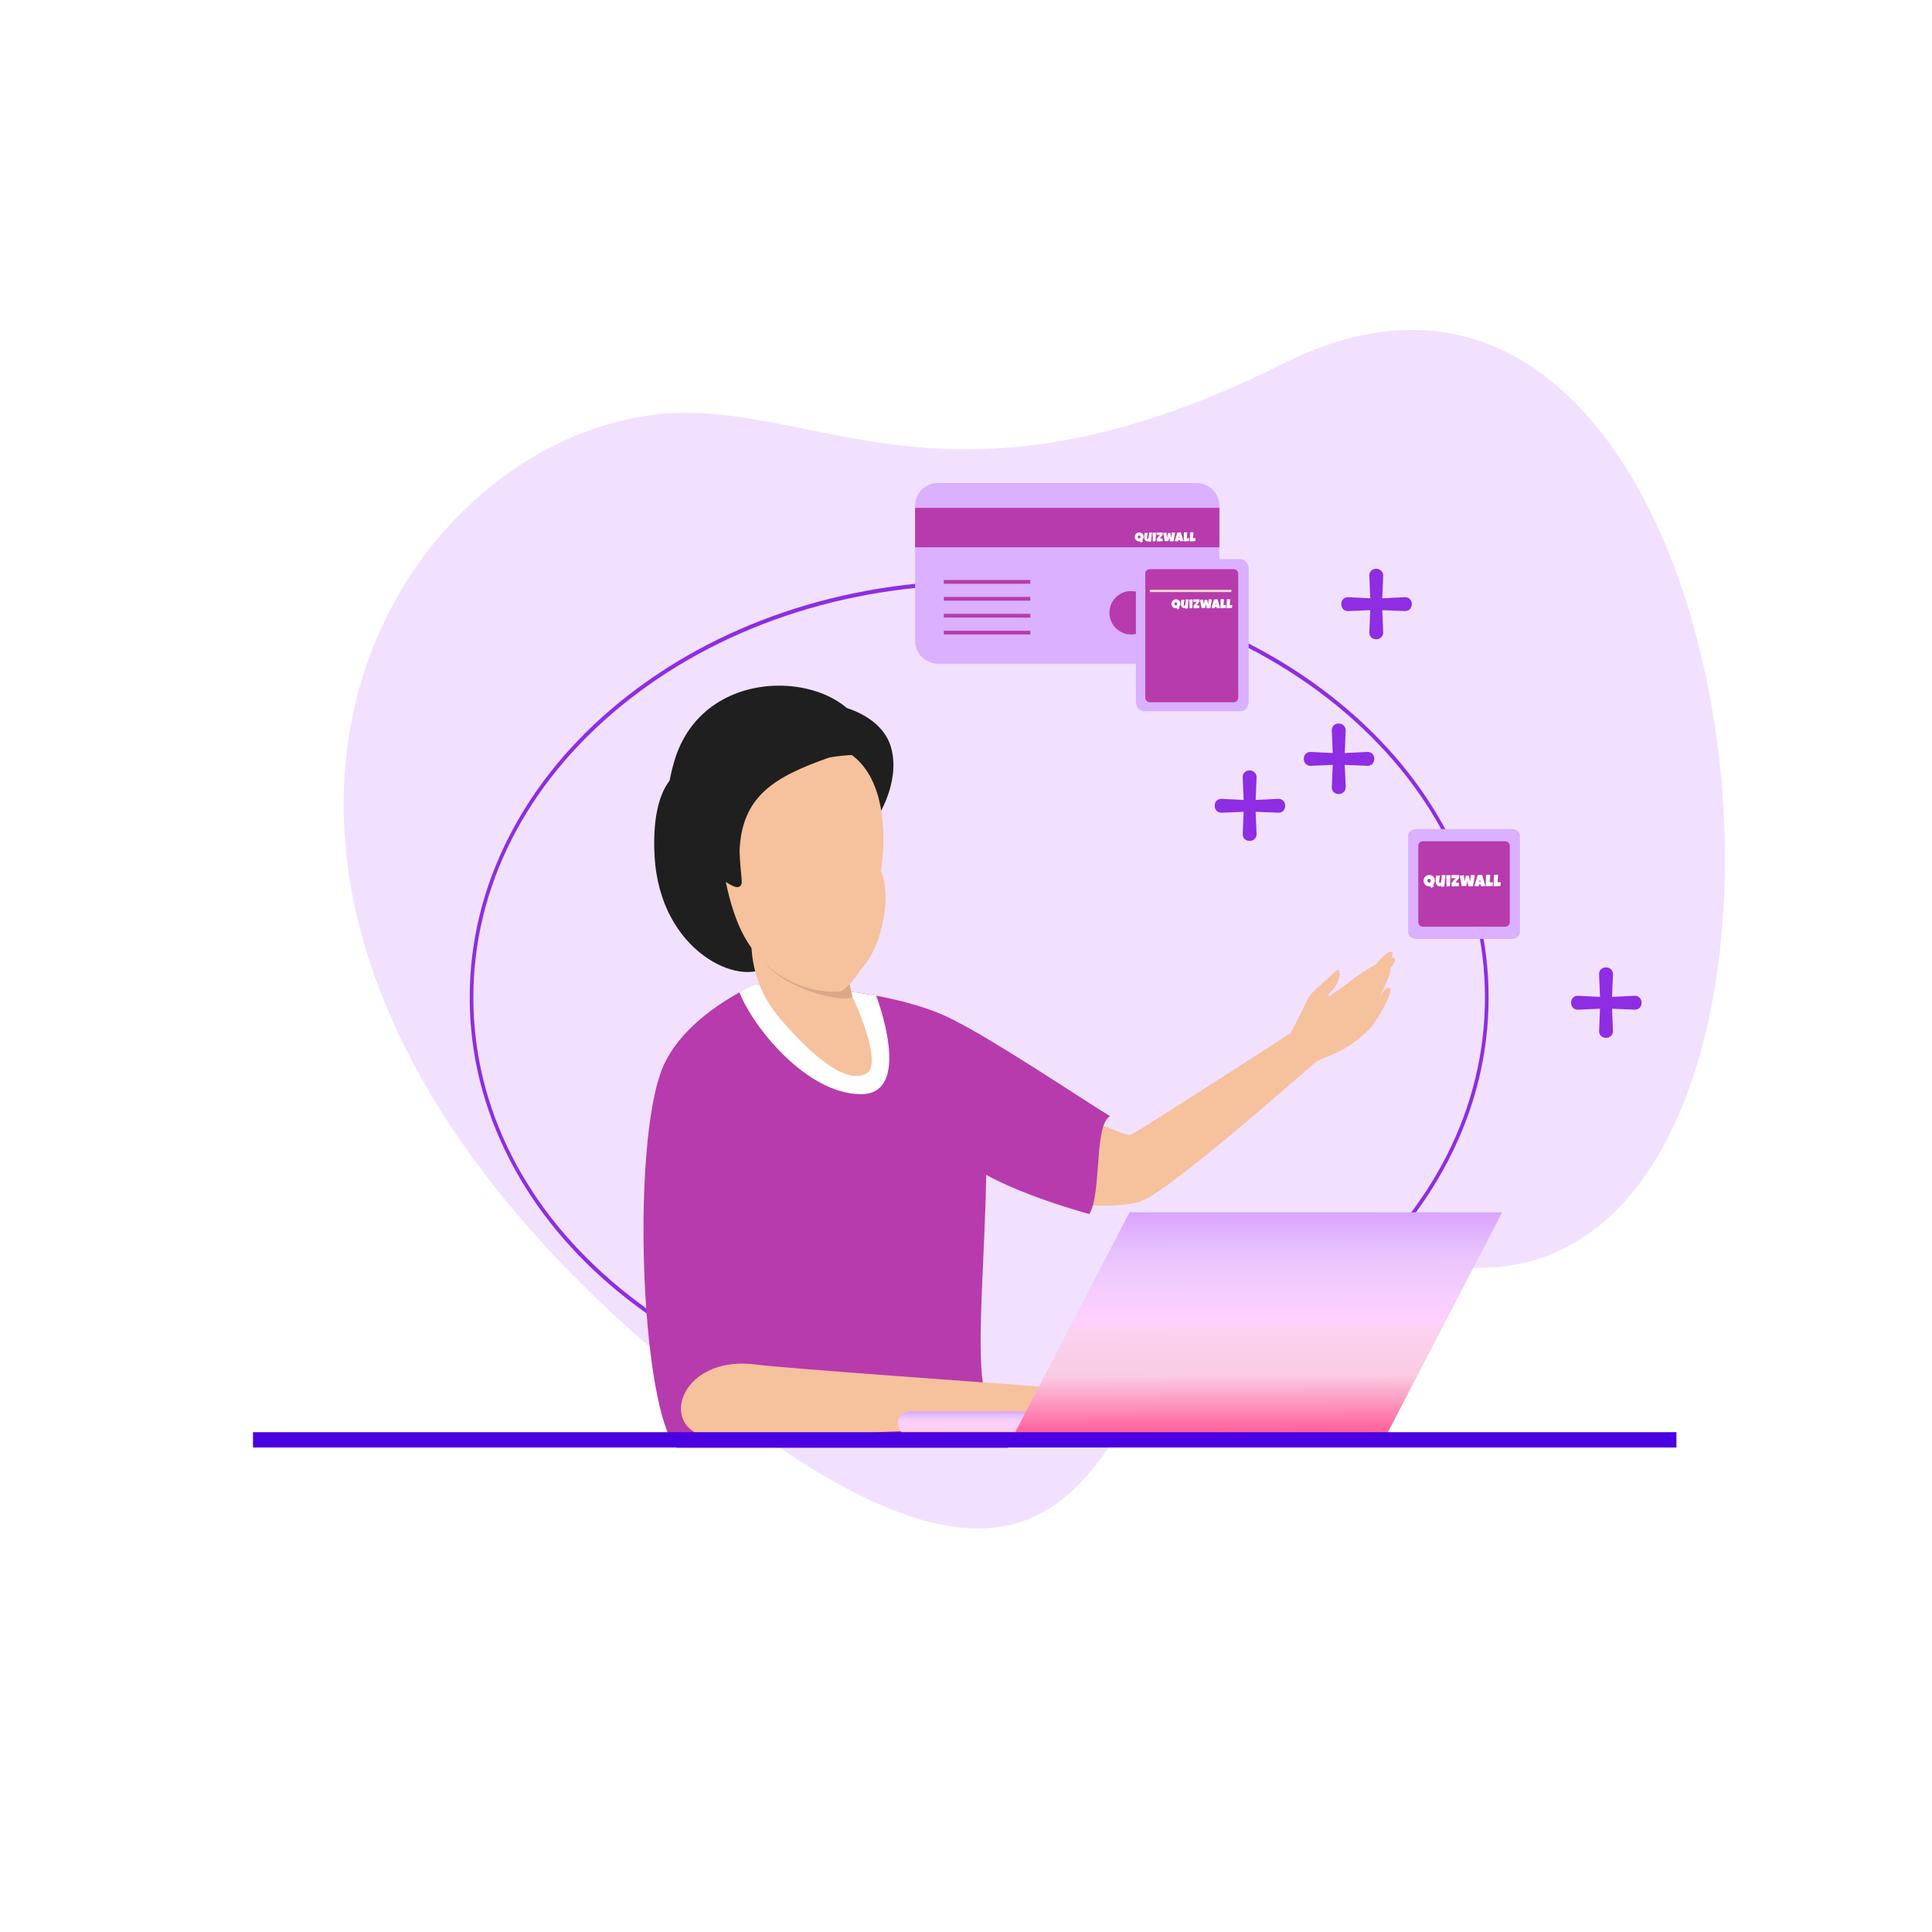<svg width="412" height="412" viewBox="0 0 412 412" fill="none" xmlns="http://www.w3.org/2000/svg">
<path fill-rule="evenodd" clip-rule="evenodd" d="M138.143 88.617C79.599 97.226 25.913 192.5 141.858 290.067C263.522 392.41 224.165 240.667 295.658 266.571C404.962 306.121 384.115 22.181 273.624 77.541C200.587 114.134 172.555 83.557 138.143 88.617Z" fill="#F1E1FF"/>
<path d="M187.627 180.211C187.627 180.211 183.47 164.819 184.609 158.17C182.927 143.508 150.181 139.443 143.674 162.728C136.752 187.499 154.699 202.588 161.711 203.994C165.538 204.761 187.627 180.211 187.627 180.211Z" fill="#1F1F1F"/>
<path d="M144.962 164.538C144.962 164.538 138.741 167.034 139.588 182.522C140.714 203.112 158.043 210.581 163.673 205.971C171.243 199.773 144.962 164.538 144.962 164.538Z" fill="#1F1F1F"/>
<g filter="url(#filter0_f_277_1149)">
<path d="M208.805 301.628C179.809 301.628 152.544 292.396 132.033 275.633C122.047 267.472 114.206 257.966 108.727 247.379C103.047 236.404 100.167 224.744 100.167 212.722C100.167 200.7 103.047 189.04 108.727 178.066C114.206 167.478 122.048 157.972 132.033 149.812C152.544 133.049 179.809 123.817 208.805 123.817C237.801 123.817 265.065 133.049 285.577 149.812C295.562 157.972 303.404 167.478 308.883 178.066C314.563 189.04 317.443 200.701 317.443 212.722C317.443 224.744 314.563 236.404 308.883 247.379C303.404 257.966 295.562 267.472 285.577 275.633C265.065 292.396 237.801 301.628 208.805 301.628ZM208.805 124.692C179.971 124.692 152.868 133.864 132.488 150.52C112.146 167.145 100.943 189.235 100.943 212.722C100.943 236.209 112.146 258.299 132.488 274.924C152.868 291.58 179.971 300.753 208.805 300.753C237.638 300.753 264.742 291.58 285.122 274.924C305.464 258.299 316.667 236.209 316.667 212.722C316.667 189.235 305.464 167.145 285.122 150.52C264.742 133.865 237.639 124.692 208.805 124.692Z" fill="#8E2DE2"/>
</g>
<path d="M292.01 219.459C286.366 225.136 282.631 224.851 280.174 226.825C279.128 227.665 248.741 254.714 242.942 256.313C237.142 257.913 221.92 257.282 219.972 252.905C218.024 248.527 224.27 237.629 229.472 238.214C232.681 238.574 239.932 242.313 241.092 241.993C242.251 241.674 275.249 220.27 275.249 220.27C275.249 220.27 276.683 217.553 279.017 212.803C279.683 211.447 283.277 208.75 284.601 207.298C286.142 205.609 286.226 209.177 283.797 211.477C282.907 212.319 283.358 212.442 283.358 212.442C283.358 212.442 285.881 210.925 288.018 209.171C289.384 208.048 296.14 203.481 297.304 204.311C299.08 205.577 288.84 212.508 288.84 212.508C288.84 212.508 294.572 202.565 296.776 202.983C298.444 203.3 290.621 214.414 290.621 214.414C290.621 214.414 294.577 206.221 296.226 206.302C297.842 206.381 292.251 216.089 292.251 216.089C292.251 216.089 295.253 209.62 296.48 210.784C297.161 211.431 293.605 217.855 292.01 219.459Z" fill="#F6C19D"/>
<path d="M273.756 292.243L273.789 292.239C273.778 292.24 273.767 292.241 273.756 292.243Z" fill="#527EBF"/>
<path d="M214.988 308.761H144.316C143.729 308.114 143.185 307.359 142.797 306.511C142.597 306.071 142.413 305.624 142.242 305.172C136.131 289.129 135.277 241.102 141.5 227.234C146.527 216.033 161.238 209.87 161.238 209.87L182.721 211.636C182.721 211.636 195.872 213.359 203.568 217.654C215.518 224.32 207.641 274.336 209.389 293.198C209.817 297.832 211.219 301.858 212.904 305.172C213.531 306.406 214.227 307.604 214.988 308.761Z" fill="#B73BAC"/>
<path d="M183.5 233.337C194.992 233.458 186.835 212.321 186.835 212.321L182.721 211.637L161.244 209.868C161.244 209.868 159.777 210.352 157.694 211.633C160.641 219.158 172.028 233.216 183.5 233.337Z" fill="white"/>
<path d="M180.982 209.112L181.754 212.495C181.754 212.495 188.576 226.851 184.726 228.949C179.894 231.583 171.656 223.452 166.166 216.996C162.546 212.739 160.477 207.38 160.247 201.797L180.982 209.112Z" fill="#F6C19D"/>
<path d="M180.984 209.112L181.756 212.495C181.382 214.194 163.76 211.125 160.519 201.09C164.399 203.052 178.629 208.868 180.984 209.112Z" fill="#D7A989"/>
<path d="M203.571 217.655C211.158 221.296 230.193 233.996 236.712 238.022C233.261 239.919 234.983 254.376 232.312 258.891C232.312 258.891 208.348 252.548 203.571 245.127C198.795 237.705 190.936 211.589 203.571 217.655Z" fill="#B73BAC"/>
<path d="M223.788 303.013C223.788 303.013 217.391 306.159 209.709 305.366C195.073 303.858 169.669 307.342 152.705 306.629C139.767 306.085 144.201 288.741 161.235 290.993C167.474 291.818 217.222 295.329 219.032 295.476C222.201 295.733 229.158 296.26 235.226 296.26C241.294 296.26 251.148 303.323 251.148 303.323L246.792 303.256L238.92 299.595L242.94 303.216L223.788 303.013Z" fill="#F6C19D"/>
<path d="M194.016 301.024H263.241C263.916 301.024 264.563 301.292 265.04 301.769C265.517 302.246 265.785 302.893 265.785 303.568C265.785 304.243 265.517 304.89 265.04 305.367C264.563 305.844 263.916 306.113 263.241 306.113H194.016C193.341 306.113 192.694 305.844 192.217 305.367C191.74 304.89 191.472 304.243 191.472 303.568C191.472 302.893 191.74 302.246 192.217 301.769C192.694 301.292 193.341 301.024 194.016 301.024Z" fill="url(#paint0_linear_277_1149)"/>
<path d="M223.973 301.024H293.198C293.873 301.024 294.52 301.292 294.997 301.769C295.474 302.246 295.742 302.893 295.742 303.568C295.742 304.243 295.474 304.89 294.997 305.367C294.52 305.844 293.873 306.113 293.198 306.113H223.973C223.298 306.113 222.651 305.844 222.174 305.367C221.697 304.89 221.429 304.243 221.429 303.568C221.429 302.893 221.697 302.246 222.174 301.769C222.651 301.292 223.298 301.024 223.973 301.024Z" fill="#98B2DC"/>
<path d="M320.34 258.525H240.863L216.138 306.112H295.615L320.34 258.525Z" fill="url(#paint1_linear_277_1149)"/>
<path d="M53.95 305.414H357.5V308.683H53.95V305.414Z" fill="#4A00E0"/>
<path d="M255.156 141.532H200.019C197.325 141.532 195.142 139.348 195.142 136.654V107.878C195.142 105.184 197.326 103 200.019 103H255.156C257.85 103 260.034 105.184 260.034 107.878V136.654C260.034 139.348 257.85 141.532 255.156 141.532Z" fill="#DAB0FF"/>
<path d="M195.142 108.299H260.034V116.71H195.142V108.299ZM201.267 123.687H219.708V124.488H201.267V123.687ZM201.267 127.292H219.708V128.093H201.267V127.292ZM201.267 130.898H219.708V131.699H201.267V130.898ZM201.267 134.503H219.708V135.304H201.267V134.503Z" fill="#B73BAC"/>
<path d="M241.216 135.304C243.773 135.304 245.846 133.231 245.846 130.674C245.846 128.117 243.773 126.044 241.216 126.044C238.659 126.044 236.586 128.117 236.586 130.674C236.586 133.231 238.659 135.304 241.216 135.304Z" fill="#B73BAC"/>
<path d="M249.279 135.304C251.837 135.304 253.909 133.231 253.909 130.674C253.909 128.117 251.837 126.044 249.279 126.044C246.722 126.044 244.649 128.117 244.649 130.674C244.649 133.231 246.722 135.304 249.279 135.304Z" fill="#AEBA3E"/>
<path d="M179.294 150.641C179.294 150.641 188.313 152.466 190.12 159.768C191.928 167.069 187.048 174.37 187.048 174.37L179.457 160.754L179.294 150.641Z" fill="#1F1F1F"/>
<path d="M179.109 211.425C180.86 211.014 183.21 207.214 184.773 205.202C188.091 200.929 190.197 190.969 187.856 185.781C187.856 185.781 192.772 158.475 172.602 158.306C152.433 158.139 151.126 180.1 156.975 195.88C162.825 211.661 177.448 211.814 179.109 211.425Z" fill="#F6C19D"/>
<path d="M161.201 159.587C147.681 168.568 154.317 187.754 154.317 187.754C154.317 187.754 156.562 189.416 157.447 189.159C158.776 188.774 157.907 187.517 157.709 181.409C158.223 169.749 165.108 165.672 176.843 161.54C184.745 160.178 187.742 161.813 187.742 161.813C187.742 161.813 177.148 149.381 161.201 159.587Z" fill="#1F1F1F"/>
<path d="M264.533 119.24H243.977C243.014 119.24 242.233 120.132 242.233 121.231V149.665C242.233 150.765 243.014 151.656 243.977 151.656H250.906H254.266H257.604H264.533C265.496 151.656 266.277 150.765 266.277 149.665V121.231C266.277 120.132 265.496 119.24 264.533 119.24Z" fill="#DAB0FF"/>
<path d="M322.403 176.8H302.01C301.055 176.8 300.28 177.444 300.28 178.238V198.78C300.28 199.575 301.055 200.219 302.01 200.219H308.884H312.218H315.529H322.403C323.359 200.219 324.133 199.575 324.133 198.78V178.238C324.133 177.444 323.358 176.8 322.403 176.8Z" fill="#DAB0FF"/>
<path d="M264.058 148.781C264.058 149.322 263.62 149.76 263.079 149.76H258.322H253.681H249.968H245.211C244.67 149.76 244.231 149.322 244.231 148.781V122.346C244.231 121.805 244.67 121.367 245.211 121.367H263.079C263.62 121.367 264.058 121.805 264.058 122.346V148.781Z" fill="#B73BAC"/>
<path d="M321.964 196.638C321.964 197.178 321.526 197.617 320.985 197.617H316.317H311.75H308.095H303.427C302.887 197.617 302.448 197.178 302.448 196.638V180.381C302.448 179.84 302.887 179.402 303.427 179.402H320.985C321.526 179.402 321.964 179.84 321.964 180.381V196.638Z" fill="#B73BAC"/>
<path d="M245.21 126.017H262.589" stroke="#EFDDC5" stroke-width="0.49"/>
<path d="M251.707 128.737C251.707 128.876 251.681 129.008 251.629 129.134C251.578 129.259 251.501 129.37 251.398 129.465L251.586 129.689L251.086 130.012L250.968 129.689C250.934 129.696 250.899 129.702 250.863 129.705C250.828 129.709 250.793 129.711 250.758 129.711C250.67 129.711 250.586 129.7 250.506 129.678C250.426 129.656 250.35 129.625 250.28 129.586C250.21 129.546 250.146 129.498 250.089 129.441C250.031 129.385 249.982 129.322 249.94 129.253C249.899 129.183 249.867 129.108 249.844 129.028C249.822 128.947 249.811 128.863 249.811 128.775C249.811 128.689 249.822 128.605 249.843 128.524C249.864 128.441 249.895 128.364 249.934 128.292C249.974 128.22 250.022 128.155 250.078 128.095C250.134 128.035 250.197 127.984 250.267 127.941C250.336 127.897 250.411 127.863 250.491 127.84C250.571 127.816 250.655 127.804 250.744 127.804C250.885 127.804 251.015 127.826 251.132 127.868C251.251 127.911 251.353 127.973 251.437 128.053C251.522 128.133 251.588 128.231 251.636 128.347C251.683 128.462 251.707 128.592 251.707 128.737ZM251.042 128.775C251.042 128.733 251.036 128.693 251.023 128.653C251.011 128.613 250.993 128.578 250.97 128.548C250.946 128.517 250.916 128.493 250.881 128.474C250.845 128.456 250.804 128.447 250.758 128.447C250.712 128.447 250.671 128.455 250.635 128.472C250.598 128.487 250.567 128.509 250.54 128.537C250.515 128.565 250.495 128.599 250.48 128.637C250.466 128.675 250.459 128.717 250.459 128.762C250.459 128.803 250.465 128.845 250.477 128.886C250.49 128.926 250.508 128.963 250.532 128.995C250.556 129.027 250.585 129.053 250.621 129.073C250.656 129.093 250.697 129.103 250.744 129.103C250.789 129.103 250.829 129.095 250.866 129.077C250.903 129.059 250.935 129.035 250.96 129.005C250.986 128.975 251.007 128.94 251.02 128.901C251.035 128.861 251.042 128.819 251.042 128.775ZM253.492 127.829C253.451 128.15 253.416 128.469 253.386 128.788C253.357 129.105 253.329 129.424 253.303 129.746L252.742 129.787L252.767 129.577C252.749 129.598 252.727 129.616 252.703 129.631C252.679 129.647 252.653 129.66 252.626 129.67C252.599 129.679 252.57 129.686 252.541 129.69C252.512 129.694 252.484 129.695 252.458 129.694C252.396 129.693 252.337 129.682 252.283 129.659C252.228 129.635 252.178 129.604 252.132 129.566C252.087 129.527 252.046 129.481 252.009 129.43C251.973 129.378 251.942 129.324 251.916 129.268C251.891 129.21 251.872 129.152 251.859 129.093C251.846 129.033 251.839 128.976 251.839 128.92C251.839 128.838 251.841 128.753 251.844 128.666C251.847 128.577 251.853 128.489 251.861 128.4C251.87 128.312 251.88 128.224 251.893 128.138C251.906 128.051 251.923 127.968 251.943 127.889C252.055 127.894 252.166 127.899 252.279 127.904C252.391 127.909 252.502 127.91 252.614 127.908C252.593 127.987 252.572 128.067 252.551 128.147C252.531 128.227 252.512 128.307 252.496 128.388C252.48 128.468 252.466 128.549 252.456 128.63C252.446 128.711 252.441 128.793 252.441 128.876C252.441 128.896 252.442 128.923 252.444 128.958C252.446 128.994 252.45 129.029 252.458 129.064C252.466 129.098 252.478 129.129 252.493 129.155C252.51 129.181 252.532 129.194 252.562 129.194C252.596 129.194 252.627 129.179 252.655 129.15C252.682 129.12 252.706 129.08 252.727 129.03C252.748 128.979 252.766 128.922 252.78 128.856C252.796 128.79 252.809 128.722 252.819 128.651C252.83 128.579 252.838 128.506 252.845 128.433C252.851 128.36 252.856 128.292 252.858 128.228C252.862 128.163 252.864 128.105 252.865 128.054C252.867 128.003 252.868 127.964 252.868 127.935C252.868 127.917 252.868 127.899 252.867 127.882C252.866 127.865 252.864 127.847 252.863 127.829C252.922 127.831 252.981 127.832 253.039 127.833C253.097 127.834 253.156 127.834 253.215 127.834C253.261 127.834 253.307 127.834 253.352 127.834C253.399 127.833 253.445 127.831 253.492 127.829ZM254.344 127.829L254.248 129.692L253.671 129.722L253.616 127.867L254.344 127.829ZM255.795 128.307L255.168 129.098H255.746L255.765 129.678L254.545 129.727L254.49 129.191L255.204 128.316L254.496 128.365L254.49 127.815H255.77L255.795 128.307ZM258.428 127.856L258.108 129.697L257.331 129.713L257.164 128.786L256.997 129.642L256.22 129.67L255.897 127.911L256.576 127.851L256.713 128.931L256.896 127.933H257.429L257.643 128.945L257.752 127.796L258.428 127.856ZM260.184 129.637L259.506 129.724L259.423 129.415H259.112L259.043 129.724L258.346 129.656L258.89 127.834L259.65 127.796L260.184 129.637ZM259.374 128.997L259.27 128.521L259.169 128.997H259.374ZM261.468 129.03L261.411 129.637L260.259 129.727L260.303 127.774H261.014L260.913 129.03H261.468ZM262.788 129.03L262.731 129.637L261.579 129.727L261.623 127.774H262.334L262.233 129.03H262.788Z" fill="white"/>
<path d="M305.975 187.771C305.975 187.947 305.942 188.115 305.876 188.275C305.811 188.435 305.713 188.575 305.582 188.696L305.822 188.981L305.186 189.391L305.036 188.981C304.992 188.99 304.948 188.997 304.903 189.002C304.859 189.006 304.814 189.009 304.769 189.009C304.658 189.009 304.551 188.995 304.449 188.967C304.347 188.939 304.252 188.9 304.162 188.85C304.073 188.8 303.992 188.738 303.919 188.666C303.846 188.594 303.783 188.515 303.73 188.426C303.678 188.338 303.637 188.243 303.608 188.142C303.58 188.038 303.566 187.931 303.566 187.82C303.566 187.71 303.58 187.603 303.606 187.5C303.634 187.396 303.673 187.298 303.723 187.207C303.774 187.115 303.835 187.032 303.905 186.956C303.977 186.88 304.057 186.815 304.145 186.76C304.233 186.704 304.328 186.662 304.43 186.632C304.532 186.601 304.639 186.586 304.751 186.586C304.931 186.586 305.096 186.614 305.245 186.668C305.396 186.722 305.525 186.801 305.632 186.903C305.74 187.005 305.824 187.129 305.884 187.276C305.945 187.422 305.975 187.587 305.975 187.771ZM305.13 187.82C305.13 187.767 305.122 187.715 305.106 187.665C305.091 187.614 305.068 187.57 305.038 187.532C305.008 187.492 304.97 187.461 304.925 187.438C304.88 187.415 304.828 187.403 304.769 187.403C304.711 187.403 304.659 187.413 304.612 187.434C304.566 187.454 304.526 187.482 304.493 187.518C304.46 187.554 304.435 187.596 304.416 187.645C304.399 187.693 304.39 187.746 304.39 187.803C304.39 187.856 304.398 187.909 304.413 187.961C304.429 188.012 304.452 188.058 304.482 188.1C304.512 188.14 304.55 188.173 304.595 188.199C304.64 188.224 304.692 188.237 304.751 188.237C304.808 188.237 304.86 188.226 304.906 188.204C304.954 188.181 304.994 188.15 305.026 188.112C305.06 188.074 305.085 188.03 305.102 187.98C305.121 187.929 305.13 187.876 305.13 187.82ZM308.242 186.618C308.19 187.025 308.146 187.431 308.109 187.836C308.071 188.239 308.036 188.645 308.003 189.054L307.29 189.106L307.321 188.838C307.298 188.865 307.271 188.888 307.24 188.908C307.21 188.928 307.177 188.944 307.142 188.956C307.108 188.968 307.072 188.977 307.035 188.983C306.998 188.987 306.962 188.989 306.929 188.988C306.85 188.987 306.776 188.972 306.706 188.943C306.637 188.912 306.573 188.873 306.515 188.824C306.457 188.775 306.405 188.717 306.359 188.652C306.312 188.586 306.273 188.517 306.241 188.446C306.209 188.373 306.185 188.298 306.168 188.223C306.151 188.148 306.143 188.075 306.143 188.004C306.143 187.9 306.145 187.792 306.148 187.681C306.153 187.569 306.161 187.456 306.171 187.344C306.181 187.232 306.195 187.12 306.211 187.01C306.228 186.9 306.25 186.795 306.275 186.694C306.417 186.701 306.559 186.707 306.701 186.713C306.844 186.719 306.985 186.721 307.127 186.718C307.1 186.819 307.073 186.921 307.047 187.022C307.021 187.123 306.998 187.225 306.977 187.328C306.956 187.43 306.94 187.533 306.927 187.636C306.914 187.739 306.908 187.843 306.908 187.949C306.908 187.973 306.909 188.008 306.911 188.053C306.914 188.098 306.919 188.143 306.929 188.187C306.939 188.231 306.954 188.27 306.974 188.303C306.995 188.336 307.024 188.352 307.061 188.352C307.105 188.352 307.144 188.333 307.179 188.296C307.214 188.258 307.244 188.207 307.271 188.143C307.298 188.08 307.32 188.006 307.339 187.923C307.358 187.839 307.375 187.752 307.387 187.662C307.401 187.57 307.412 187.478 307.42 187.386C307.429 187.293 307.434 187.206 307.438 187.125C307.442 187.043 307.445 186.969 307.446 186.904C307.449 186.839 307.45 186.789 307.45 186.753C307.45 186.73 307.449 186.707 307.448 186.685C307.447 186.663 307.445 186.641 307.443 186.618C307.518 186.62 307.593 186.622 307.667 186.623C307.741 186.624 307.816 186.625 307.891 186.625C307.949 186.625 308.007 186.625 308.065 186.625C308.124 186.623 308.183 186.621 308.242 186.618ZM309.325 186.618L309.203 188.984L308.47 189.023L308.4 186.666L309.325 186.618ZM311.168 187.226L310.373 188.23H311.106L311.13 188.967L309.58 189.029L309.511 188.348L310.418 187.236L309.518 187.299L309.511 186.6H311.137L311.168 187.226ZM314.513 186.652L314.107 188.991L313.12 189.012L312.908 187.834L312.696 188.922L311.709 188.956L311.299 186.722L312.16 186.645L312.334 188.018L312.567 186.75H313.245L313.516 188.036L313.655 186.576L314.513 186.652ZM316.744 188.915L315.882 189.026L315.778 188.633H315.382L315.295 189.026L314.409 188.939L315.1 186.625L316.067 186.576L316.744 188.915ZM315.716 188.102L315.584 187.497L315.455 188.102H315.716ZM318.376 188.143L318.303 188.915L316.84 189.029L316.895 186.548H317.799L317.67 188.143H318.376ZM320.053 188.143L319.98 188.915L318.517 189.029L318.572 186.548H319.476L319.347 188.143H320.053Z" fill="white"/>
<path d="M284.207 163.111L279.494 163.314C279.061 163.314 278.709 163.179 278.438 162.908C278.167 162.61 278.032 162.244 278.032 161.811C278.032 161.378 278.167 161.025 278.438 160.755C278.709 160.484 279.061 160.348 279.494 160.348L284.207 160.592L284.004 155.757C284.004 155.324 284.14 154.972 284.41 154.701C284.681 154.43 285.033 154.294 285.467 154.294C285.9 154.294 286.252 154.43 286.523 154.701C286.821 154.972 286.97 155.324 286.97 155.757L286.767 160.592C286.767 160.592 288.379 160.511 291.602 160.348C292.035 160.348 292.387 160.484 292.658 160.755C292.929 161.025 293.065 161.378 293.065 161.811C293.065 162.244 292.929 162.61 292.658 162.908C292.387 163.179 292.035 163.314 291.602 163.314L286.767 163.111L286.97 167.865C286.97 168.298 286.821 168.65 286.523 168.921C286.252 169.192 285.9 169.328 285.467 169.328C285.033 169.328 284.681 169.192 284.41 168.921C284.14 168.65 284.004 168.298 284.004 167.865L284.207 163.111Z" fill="#8E2DE2"/>
<path d="M265.207 173.111L260.494 173.314C260.061 173.314 259.709 173.179 259.438 172.908C259.167 172.61 259.032 172.244 259.032 171.811C259.032 171.378 259.167 171.025 259.438 170.755C259.709 170.484 260.061 170.348 260.494 170.348L265.207 170.592L265.004 165.757C265.004 165.324 265.14 164.972 265.41 164.701C265.681 164.43 266.033 164.294 266.467 164.294C266.9 164.294 267.252 164.43 267.523 164.701C267.821 164.972 267.97 165.324 267.97 165.757L267.767 170.592C267.767 170.592 269.379 170.511 272.602 170.348C273.035 170.348 273.387 170.484 273.658 170.755C273.929 171.025 274.065 171.378 274.065 171.811C274.065 172.244 273.929 172.61 273.658 172.908C273.387 173.179 273.035 173.314 272.602 173.314L267.767 173.111L267.97 177.865C267.97 178.298 267.821 178.65 267.523 178.921C267.252 179.192 266.9 179.328 266.467 179.328C266.033 179.328 265.681 179.192 265.41 178.921C265.14 178.65 265.004 178.298 265.004 177.865L265.207 173.111Z" fill="#8E2DE2"/>
<path d="M292.207 130.111L287.494 130.314C287.061 130.314 286.709 130.179 286.438 129.908C286.167 129.61 286.032 129.244 286.032 128.811C286.032 128.378 286.167 128.025 286.438 127.755C286.709 127.484 287.061 127.348 287.494 127.348L292.207 127.592L292.004 122.757C292.004 122.324 292.14 121.972 292.41 121.701C292.681 121.43 293.033 121.294 293.467 121.294C293.9 121.294 294.252 121.43 294.523 121.701C294.821 121.972 294.97 122.324 294.97 122.757L294.767 127.592C294.767 127.592 296.379 127.511 299.602 127.348C300.035 127.348 300.387 127.484 300.658 127.755C300.929 128.025 301.065 128.378 301.065 128.811C301.065 129.244 300.929 129.61 300.658 129.908C300.387 130.179 300.035 130.314 299.602 130.314L294.767 130.111L294.97 134.865C294.97 135.298 294.821 135.65 294.523 135.921C294.252 136.192 293.9 136.328 293.467 136.328C293.033 136.328 292.681 136.192 292.41 135.921C292.14 135.65 292.004 135.298 292.004 134.865L292.207 130.111Z" fill="#8E2DE2"/>
<path d="M341.207 215.111L336.494 215.314C336.061 215.314 335.709 215.179 335.438 214.908C335.167 214.61 335.032 214.244 335.032 213.811C335.032 213.378 335.167 213.025 335.438 212.755C335.709 212.484 336.061 212.348 336.494 212.348L341.207 212.592L341.004 207.757C341.004 207.324 341.14 206.972 341.41 206.701C341.681 206.43 342.033 206.294 342.467 206.294C342.9 206.294 343.252 206.43 343.523 206.701C343.821 206.972 343.97 207.324 343.97 207.757L343.767 212.592C343.767 212.592 345.379 212.511 348.602 212.348C349.035 212.348 349.387 212.484 349.658 212.755C349.929 213.025 350.065 213.378 350.065 213.811C350.065 214.244 349.929 214.61 349.658 214.908C349.387 215.179 349.035 215.314 348.602 215.314L343.767 215.111L343.97 219.865C343.97 220.298 343.821 220.65 343.523 220.921C343.252 221.192 342.9 221.328 342.467 221.328C342.033 221.328 341.681 221.192 341.41 220.921C341.14 220.65 341.004 220.298 341.004 219.865L341.207 215.111Z" fill="#8E2DE2"/>
<path d="M243.876 114.475C243.876 114.614 243.85 114.746 243.798 114.872C243.747 114.998 243.67 115.108 243.567 115.203L243.755 115.427L243.255 115.75L243.137 115.427C243.103 115.435 243.067 115.44 243.032 115.444C242.997 115.447 242.962 115.449 242.927 115.449C242.839 115.449 242.755 115.438 242.675 115.416C242.595 115.394 242.519 115.364 242.449 115.325C242.379 115.285 242.315 115.236 242.258 115.18C242.2 115.123 242.151 115.06 242.109 114.991C242.068 114.922 242.036 114.847 242.013 114.767C241.991 114.685 241.98 114.601 241.98 114.514C241.98 114.427 241.991 114.343 242.012 114.262C242.033 114.18 242.064 114.103 242.103 114.031C242.143 113.959 242.191 113.893 242.247 113.834C242.303 113.774 242.366 113.722 242.436 113.679C242.505 113.636 242.58 113.602 242.66 113.578C242.74 113.554 242.824 113.543 242.913 113.543C243.054 113.543 243.184 113.564 243.301 113.607C243.42 113.65 243.522 113.711 243.606 113.791C243.691 113.872 243.757 113.97 243.805 114.085C243.852 114.2 243.876 114.33 243.876 114.475ZM243.211 114.514C243.211 114.472 243.205 114.431 243.192 114.392C243.18 114.352 243.162 114.317 243.139 114.287C243.115 114.256 243.085 114.231 243.05 114.213C243.014 114.194 242.973 114.185 242.927 114.185C242.881 114.185 242.84 114.194 242.803 114.21C242.767 114.225 242.736 114.247 242.709 114.276C242.684 114.304 242.664 114.337 242.649 114.375C242.635 114.414 242.628 114.455 242.628 114.5C242.628 114.542 242.634 114.583 242.646 114.624C242.659 114.665 242.677 114.701 242.701 114.734C242.725 114.766 242.754 114.792 242.79 114.812C242.825 114.832 242.866 114.842 242.913 114.842C242.958 114.842 242.998 114.833 243.035 114.816C243.072 114.798 243.103 114.773 243.129 114.743C243.155 114.713 243.176 114.679 243.189 114.639C243.204 114.599 243.211 114.557 243.211 114.514ZM245.661 113.567C245.62 113.888 245.585 114.208 245.555 114.526C245.526 114.843 245.498 115.163 245.472 115.485L244.911 115.526L244.936 115.315C244.918 115.336 244.896 115.354 244.871 115.37C244.848 115.385 244.822 115.398 244.795 115.408C244.768 115.417 244.739 115.424 244.71 115.429C244.681 115.432 244.653 115.434 244.627 115.433C244.565 115.432 244.506 115.42 244.452 115.397C244.397 115.373 244.347 115.342 244.301 115.304C244.256 115.265 244.214 115.22 244.178 115.169C244.142 115.117 244.111 115.063 244.085 115.006C244.06 114.949 244.041 114.89 244.028 114.831C244.015 114.772 244.008 114.714 244.008 114.659C244.008 114.577 244.01 114.492 244.013 114.404C244.016 114.316 244.022 114.227 244.03 114.139C244.039 114.05 244.049 113.963 244.062 113.876C244.075 113.79 244.092 113.707 244.112 113.627C244.224 113.633 244.335 113.638 244.447 113.642C244.56 113.647 244.671 113.648 244.783 113.646C244.762 113.726 244.741 113.806 244.72 113.886C244.7 113.965 244.681 114.045 244.665 114.127C244.649 114.207 244.635 114.287 244.625 114.369C244.615 114.45 244.61 114.532 244.61 114.615C244.61 114.634 244.611 114.661 244.613 114.697C244.615 114.732 244.619 114.768 244.627 114.802C244.635 114.837 244.647 114.867 244.662 114.894C244.679 114.919 244.701 114.932 244.731 114.932C244.765 114.932 244.796 114.918 244.824 114.888C244.851 114.858 244.875 114.818 244.896 114.768C244.917 114.718 244.935 114.66 244.949 114.594C244.965 114.529 244.978 114.46 244.988 114.389C244.999 114.317 245.007 114.245 245.014 114.172C245.02 114.099 245.025 114.03 245.027 113.967C245.031 113.902 245.033 113.844 245.034 113.793C245.036 113.742 245.037 113.702 245.037 113.674C245.037 113.656 245.037 113.638 245.036 113.62C245.035 113.603 245.033 113.585 245.031 113.567C245.091 113.569 245.15 113.57 245.208 113.571C245.266 113.572 245.325 113.573 245.384 113.573C245.43 113.573 245.476 113.573 245.521 113.573C245.568 113.572 245.614 113.57 245.661 113.567ZM246.513 113.567L246.417 115.43L245.84 115.46L245.785 113.605L246.513 113.567ZM247.964 114.046L247.337 114.836H247.915L247.934 115.416L246.714 115.466L246.659 114.929L247.373 114.054L246.664 114.103L246.659 113.553H247.939L247.964 114.046ZM250.597 113.594L250.277 115.435L249.5 115.452L249.333 114.525L249.166 115.381L248.389 115.408L248.066 113.649L248.745 113.589L248.882 114.67L249.065 113.671H249.598L249.812 114.683L249.921 113.534L250.597 113.594ZM252.353 115.375L251.674 115.463L251.592 115.154H251.281L251.212 115.463L250.515 115.394L251.059 113.573L251.819 113.534L252.353 115.375ZM251.543 114.735L251.439 114.259L251.338 114.735H251.543ZM253.637 114.768L253.58 115.375L252.428 115.466L252.472 113.512H253.183L253.082 114.768H253.637ZM254.957 114.768L254.9 115.375L253.748 115.466L253.792 113.512H254.503L254.402 114.768H254.957Z" fill="white"/>
<defs>
<filter id="filter0_f_277_1149" x="99.077" y="122.727" width="219.455" height="179.99" filterUnits="userSpaceOnUse" color-interpolation-filters="sRGB">
<feFlood flood-opacity="0" result="BackgroundImageFix"/>
<feBlend mode="normal" in="SourceGraphic" in2="BackgroundImageFix" result="shape"/>
<feGaussianBlur stdDeviation="0.545" result="effect1_foregroundBlur_277_1149"/>
</filter>
<linearGradient id="paint0_linear_277_1149" x1="228.447" y1="301.004" x2="228.45" y2="306.964" gradientUnits="userSpaceOnUse">
<stop stop-color="#D9A3FF"/>
<stop offset="0.155" stop-color="#E8C2FE"/>
<stop offset="0.298" stop-color="#F4CDFE"/>
<stop offset="0.435" stop-color="#FFD0FD"/>
<stop offset="0.569" stop-color="#FBD2EF"/>
<stop offset="0.7" stop-color="#FACBE3"/>
<stop offset="0.83" stop-color="#FF669F"/>
<stop offset="0.956" stop-color="#FF4C7E"/>
<stop offset="1" stop-color="#F3EFFE"/>
</linearGradient>
<linearGradient id="paint1_linear_277_1149" x1="267.984" y1="258.341" x2="268.205" y2="314.078" gradientUnits="userSpaceOnUse">
<stop stop-color="#D9A3FF"/>
<stop offset="0.155" stop-color="#E8C2FE"/>
<stop offset="0.298" stop-color="#F4CDFE"/>
<stop offset="0.435" stop-color="#FFD0FD"/>
<stop offset="0.446" stop-color="#FBD2EF"/>
<stop offset="0.63" stop-color="#FACBE3"/>
<stop offset="0.83" stop-color="#FF669F"/>
<stop offset="0.956" stop-color="#FF4C7E"/>
<stop offset="1" stop-color="#F3EFFE"/>
</linearGradient>
</defs>
</svg>
